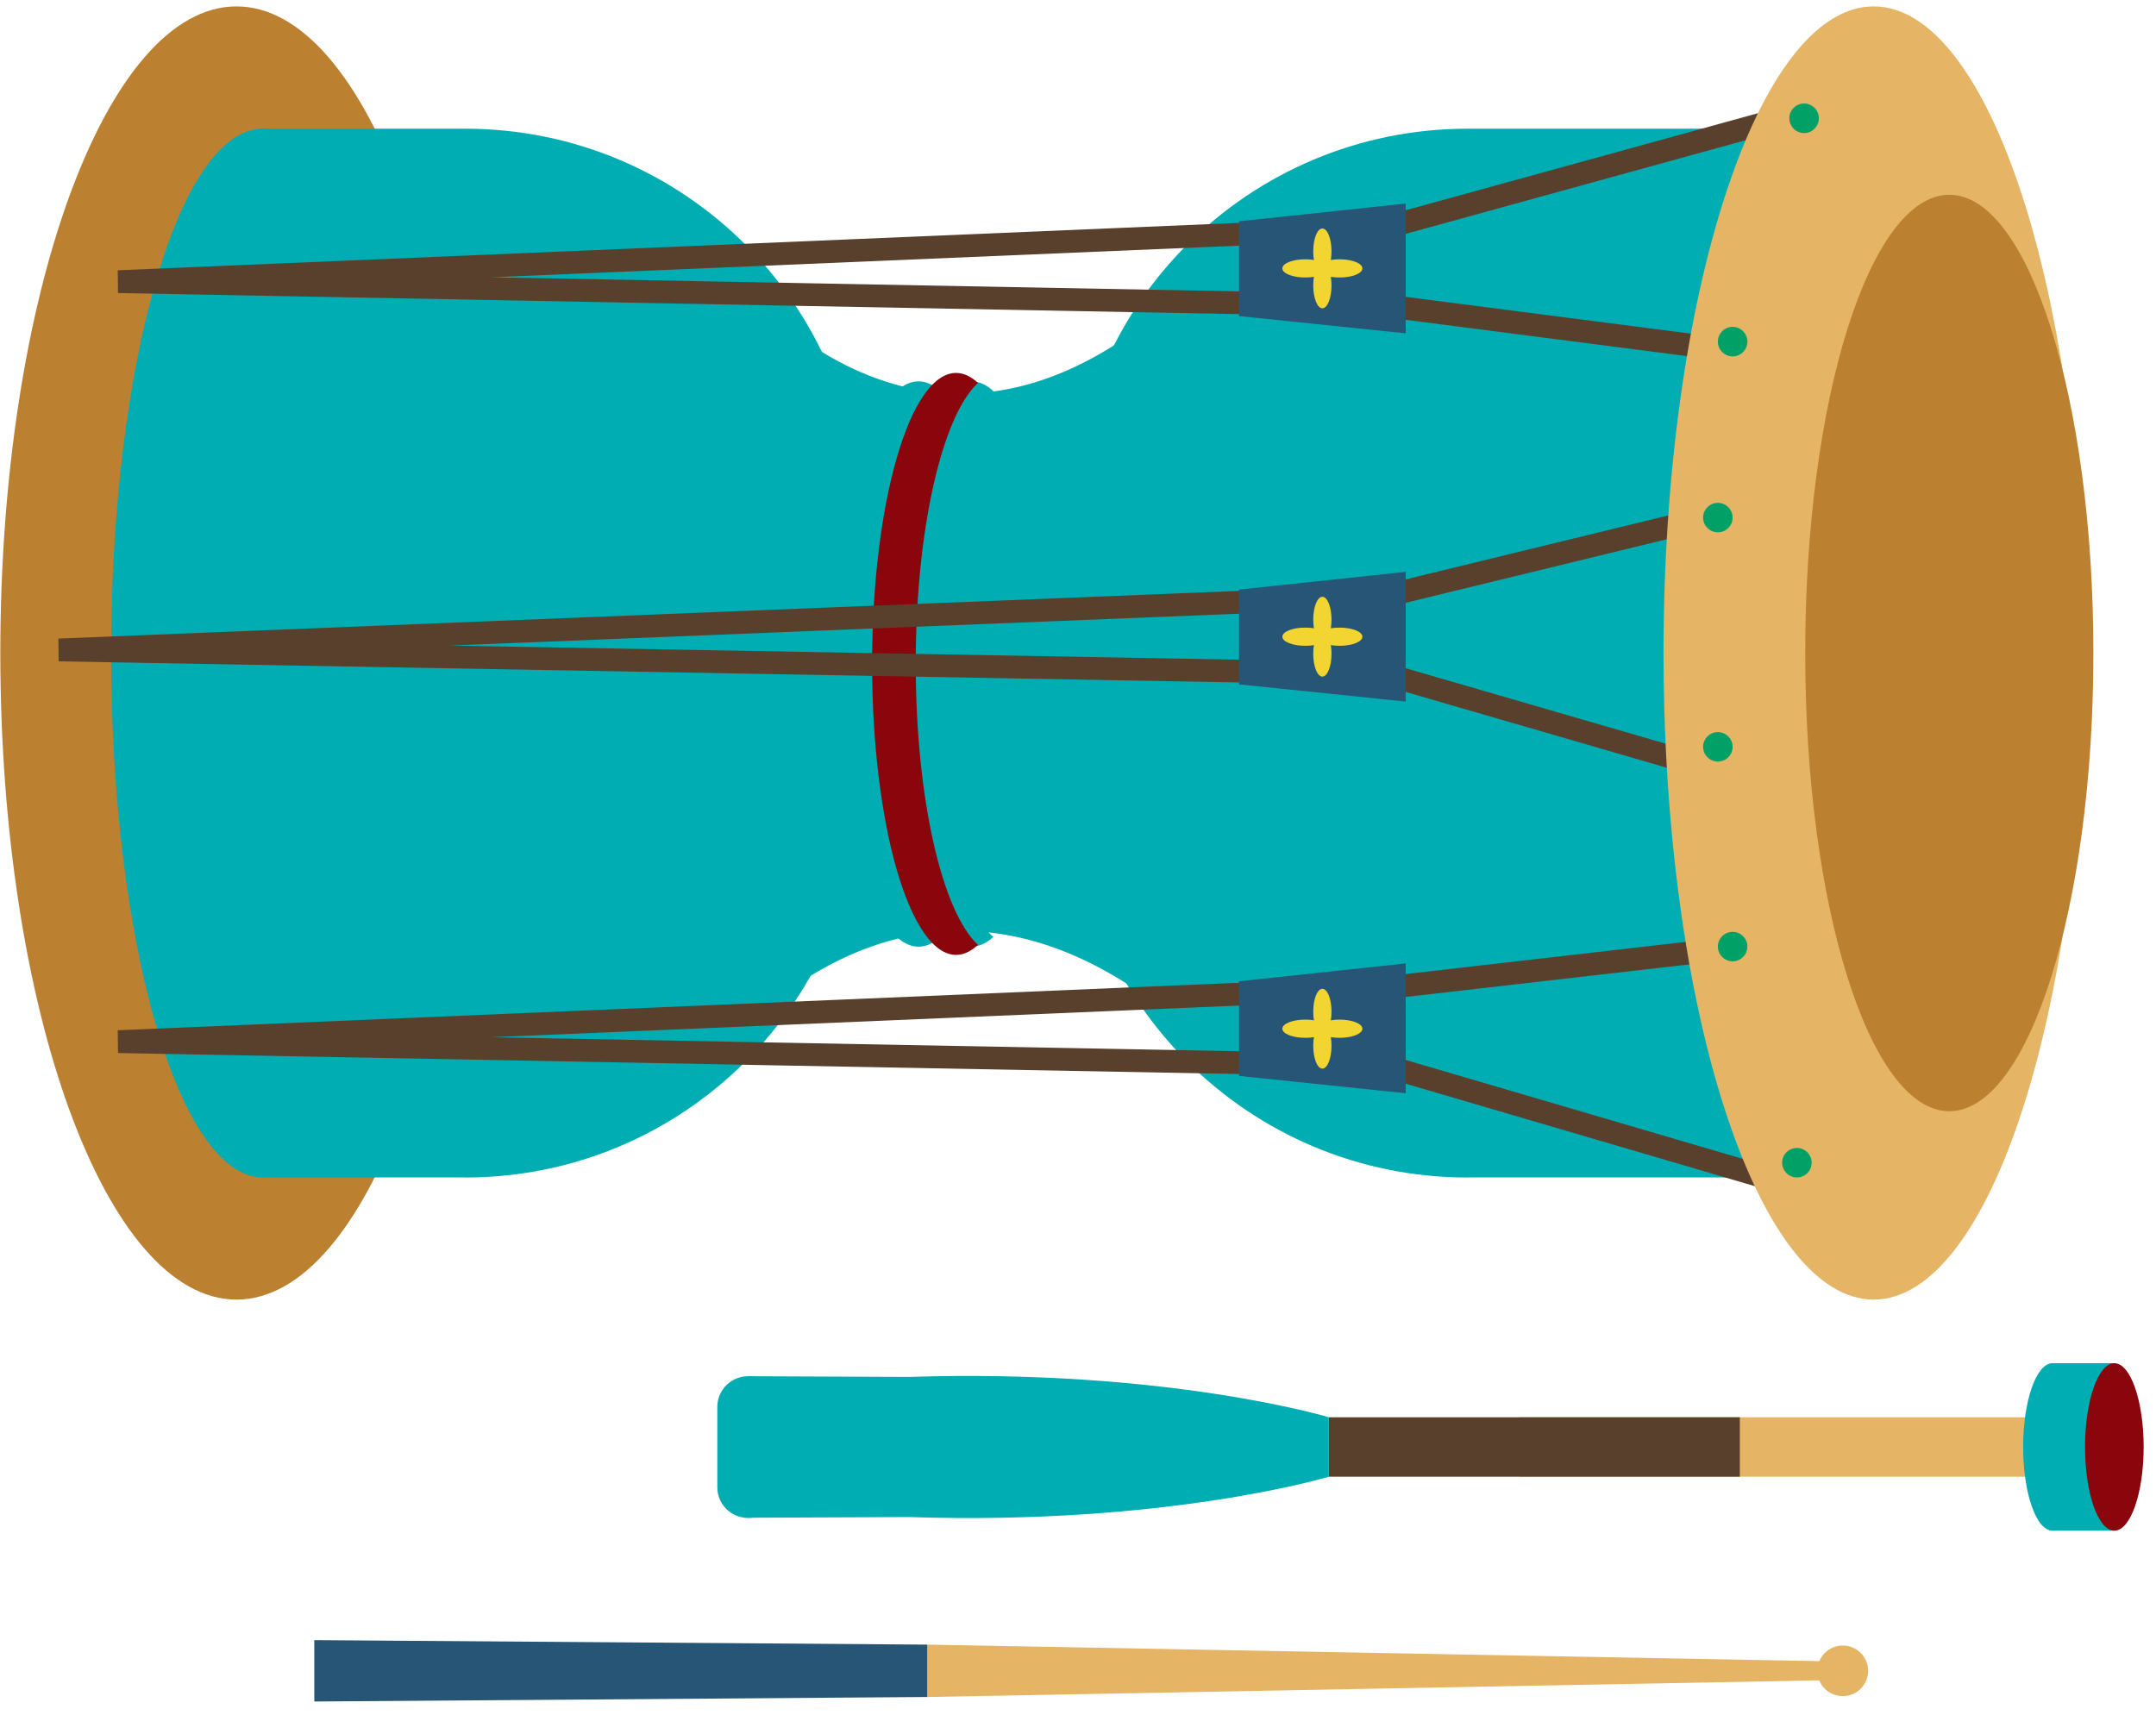 <svg width="142" height="113" viewBox="0 0 142 113" fill="none" xmlns="http://www.w3.org/2000/svg">
<g clip-path="url(#clip0_1227_13783)">
<path d="M96.659 77.562H118.132V8.478H96.659C82.247 8.478 70.567 20.124 70.567 34.487V51.553C70.567 65.923 82.247 77.569 96.659 77.569V77.562Z" fill="#00ADB2"/>
<path d="M0.021 43.016C0.021 66.545 6.986 85.61 15.576 85.61C24.167 85.61 31.132 66.538 31.132 43.016C31.132 19.494 24.167 0.422 15.576 0.422C6.986 0.422 0.021 19.494 0.021 43.016Z" fill="#BC8031"/>
<path d="M30.634 77.562H17.024V8.478H30.634C45.047 8.478 56.719 20.124 56.719 34.487V51.553C56.719 65.923 45.039 77.569 30.634 77.569V77.562Z" fill="#00ADB2"/>
<path d="M27.316 43.024C27.316 62.103 22.838 77.562 17.314 77.562C11.79 77.562 7.32 62.096 7.32 43.024C7.32 23.952 11.79 8.478 17.314 8.478C22.838 8.478 27.316 23.944 27.316 43.024Z" fill="#00ADB2"/>
<path d="M44.72 13.631L42.789 41.395H42.344L42.567 43.157L42.344 44.919H42.789L44.72 72.683C44.72 72.683 61.345 46.437 83.917 73.727L82.351 44.911V41.387L83.917 12.572C61.352 42.009 44.72 13.616 44.72 13.616V13.631Z" fill="#00ADB2"/>
<path d="M61.939 25.758C61.479 25.343 60.996 25.121 60.498 25.121C57.439 25.121 54.967 33.458 54.967 43.742C54.967 54.026 57.447 62.362 60.498 62.362C60.996 62.362 61.479 62.14 61.939 61.725C59.578 59.593 57.84 52.352 57.84 43.742C57.84 35.131 59.578 27.89 61.939 25.758Z" fill="#00ADB2"/>
<path d="M65.421 25.758C64.961 25.343 64.486 25.121 63.981 25.121C60.922 25.121 58.449 33.458 58.449 43.742C58.449 54.026 60.929 62.362 63.981 62.362C64.478 62.362 64.961 62.14 65.421 61.725C63.06 59.593 61.323 52.352 61.323 43.742C61.323 35.131 63.06 27.89 65.421 25.758Z" fill="#00ADB2"/>
<path d="M64.412 25.225C63.951 24.796 63.469 24.566 62.971 24.566C59.912 24.566 57.44 33.147 57.44 43.734C57.44 54.322 59.919 62.903 62.971 62.903C63.469 62.903 63.951 62.673 64.412 62.244C62.05 60.052 60.313 52.597 60.313 43.734C60.313 34.872 62.05 27.416 64.412 25.225Z" fill="#8A060C"/>
<path d="M118.132 7.589L91.127 15.03L7.787 18.554L91.127 20.124L112.474 22.878" stroke="#58402C" stroke-width="1.5" stroke-miterlimit="10" stroke-linecap="round"/>
<path d="M92.582 13.409V21.96L81.608 20.82V14.579L92.582 13.409Z" fill="#265575"/>
<path d="M85.966 17.081C86.798 17.081 87.474 17.348 87.474 17.681C87.474 18.014 86.798 18.28 85.966 18.28C85.135 18.28 84.459 18.014 84.459 17.681C84.459 17.348 85.135 17.081 85.966 17.081Z" fill="#F3D532"/>
<path d="M87.697 16.555C87.697 17.384 87.429 18.058 87.095 18.058C86.761 18.058 86.494 17.384 86.494 16.555C86.494 15.726 86.761 15.052 87.095 15.052C87.429 15.052 87.697 15.726 87.697 16.555Z" fill="#F3D532"/>
<path d="M86.494 18.806C86.494 17.977 86.761 17.303 87.095 17.303C87.429 17.303 87.697 17.977 87.697 18.806C87.697 19.635 87.429 20.309 87.095 20.309C86.761 20.309 86.494 19.635 86.494 18.806Z" fill="#F3D532"/>
<path d="M88.224 18.28C87.392 18.28 86.717 18.014 86.717 17.681C86.717 17.348 87.392 17.081 88.224 17.081C89.055 17.081 89.731 17.348 89.731 17.681C89.731 18.014 89.055 18.28 88.224 18.28Z" fill="#F3D532"/>
<path d="M112.474 62.636L91.127 65.087L7.787 68.618L91.127 70.18L117.011 77.777" stroke="#58402C" stroke-width="1.5" stroke-miterlimit="10" stroke-linecap="round"/>
<path d="M92.582 63.465V72.017L81.608 70.876V64.642L92.582 63.465Z" fill="#265575"/>
<path d="M85.966 67.167C86.798 67.167 87.474 67.434 87.474 67.767C87.474 68.1 86.798 68.367 85.966 68.367C85.135 68.367 84.459 68.1 84.459 67.767C84.459 67.434 85.135 67.167 85.966 67.167Z" fill="#F3D532"/>
<path d="M87.697 66.641C87.697 67.471 87.429 68.144 87.095 68.144C86.761 68.144 86.494 67.471 86.494 66.641C86.494 65.812 86.761 65.138 87.095 65.138C87.429 65.138 87.697 65.812 87.697 66.641Z" fill="#F3D532"/>
<path d="M86.494 68.892C86.494 68.063 86.761 67.389 87.095 67.389C87.429 67.389 87.697 68.063 87.697 68.892C87.697 69.722 87.429 70.395 87.095 70.395C86.761 70.395 86.494 69.722 86.494 68.892Z" fill="#F3D532"/>
<path d="M88.224 68.367C87.392 68.367 86.717 68.1 86.717 67.767C86.717 67.434 87.392 67.167 88.224 67.167C89.055 67.167 89.731 67.434 89.731 67.767C89.731 68.1 89.055 68.367 88.224 68.367Z" fill="#F3D532"/>
<path d="M112.475 34.095L91.127 39.292L3.875 42.816L91.127 44.378L112.475 50.575" stroke="#58402C" stroke-width="1.5" stroke-miterlimit="10" stroke-linecap="round"/>
<path d="M92.582 37.671V46.215L81.608 45.082V38.84L92.582 37.671Z" fill="#265575"/>
<path d="M85.967 41.343C86.798 41.343 87.474 41.609 87.474 41.943C87.474 42.276 86.798 42.542 85.967 42.542C85.135 42.542 84.46 42.276 84.46 41.943C84.46 41.609 85.135 41.343 85.967 41.343Z" fill="#F3D532"/>
<path d="M87.697 40.817C87.697 41.646 87.43 42.32 87.095 42.32C86.761 42.32 86.494 41.646 86.494 40.817C86.494 39.988 86.761 39.314 87.095 39.314C87.43 39.314 87.697 39.988 87.697 40.817Z" fill="#F3D532"/>
<path d="M86.494 43.068C86.494 42.239 86.761 41.565 87.095 41.565C87.43 41.565 87.697 42.239 87.697 43.068C87.697 43.897 87.43 44.571 87.095 44.571C86.761 44.571 86.494 43.897 86.494 43.068Z" fill="#F3D532"/>
<path d="M88.224 42.542C87.392 42.542 86.717 42.276 86.717 41.943C86.717 41.609 87.392 41.343 88.224 41.343C89.056 41.343 89.731 41.609 89.731 41.943C89.731 42.276 89.056 42.542 88.224 42.542Z" fill="#F3D532"/>
<path d="M137.245 43.016C137.245 66.545 131.052 85.61 123.404 85.61C115.756 85.61 109.564 66.538 109.564 43.016C109.564 19.494 115.764 0.422 123.404 0.422C131.045 0.422 137.245 19.494 137.245 43.016Z" fill="#E5B465"/>
<path d="M137.876 43.016C137.876 59.689 133.629 73.201 128.387 73.201C123.144 73.201 118.897 59.689 118.897 43.016C118.897 26.343 123.144 12.831 128.387 12.831C133.629 12.831 137.876 26.343 137.876 43.016Z" fill="#BC8031"/>
<path d="M61.07 111.789L121.362 110.664V109.457L61.07 108.339V111.789Z" fill="#E5B465"/>
<path d="M20.7 112.086L61.07 111.789V108.339L20.7 108.043V112.086Z" fill="#265575"/>
<path d="M119.699 110.064C119.699 109.146 120.449 108.398 121.37 108.398C122.29 108.398 123.04 109.146 123.04 110.064C123.04 110.982 122.298 111.73 121.37 111.73C120.441 111.73 119.699 110.99 119.699 110.064Z" fill="#E5B465"/>
<path d="M119.795 7.789C119.795 8.33 119.357 8.767 118.823 8.767C118.288 8.767 117.85 8.33 117.85 7.789C117.85 7.249 118.288 6.819 118.823 6.819C119.357 6.819 119.795 7.256 119.795 7.789Z" fill="#00A066"/>
<path d="M115.088 22.508C115.088 23.041 114.65 23.478 114.115 23.478C113.581 23.478 113.143 23.041 113.143 22.508C113.143 21.975 113.581 21.53 114.115 21.53C114.65 21.53 115.088 21.967 115.088 22.508Z" fill="#00A066"/>
<path d="M114.115 34.095C114.115 34.635 113.677 35.065 113.143 35.065C112.608 35.065 112.17 34.628 112.17 34.095C112.17 33.562 112.608 33.125 113.143 33.125C113.677 33.125 114.115 33.562 114.115 34.095Z" fill="#00A066"/>
<path d="M114.115 49.198C114.115 49.739 113.677 50.168 113.143 50.168C112.608 50.168 112.17 49.731 112.17 49.198C112.17 48.665 112.608 48.228 113.143 48.228C113.677 48.228 114.115 48.665 114.115 49.198Z" fill="#00A066"/>
<path d="M115.088 62.355C115.088 62.895 114.65 63.325 114.115 63.325C113.581 63.325 113.143 62.888 113.143 62.355C113.143 61.822 113.581 61.385 114.115 61.385C114.65 61.385 115.088 61.822 115.088 62.355Z" fill="#00A066"/>
<path d="M119.32 76.592C119.32 77.133 118.882 77.562 118.348 77.562C117.813 77.562 117.375 77.125 117.375 76.592C117.375 76.059 117.813 75.622 118.348 75.622C118.882 75.622 119.32 76.059 119.32 76.592Z" fill="#00A066"/>
<path d="M134.869 93.362H100.112V97.278H134.869V93.362Z" fill="#E5B465"/>
<path d="M114.591 93.362H87.519V97.278H114.591V93.362Z" fill="#58402C"/>
<path d="M137.111 95.316C137.111 98.359 136.25 100.832 135.181 100.832C134.111 100.832 133.25 98.366 133.25 95.316C133.25 92.266 134.119 89.8 135.181 89.8C136.242 89.8 137.111 92.273 137.111 95.316Z" fill="#00ADB2"/>
<path d="M139.264 89.8H135.188V100.832H139.264V89.8Z" fill="#00ADB2"/>
<path d="M141.187 95.316C141.187 98.359 140.326 100.832 139.257 100.832C138.188 100.832 137.326 98.366 137.326 95.316C137.326 92.266 138.195 89.8 139.257 89.8C140.319 89.8 141.187 92.273 141.187 95.316Z" fill="#8A060C"/>
<path d="M59.89 90.704L49.272 90.659V99.98L59.89 99.936C76.886 100.491 87.519 97.278 87.519 97.278V93.361C87.519 93.361 76.886 90.156 59.89 90.704Z" fill="#00ADB2"/>
<path d="M51.299 97.974C51.299 99.092 50.393 99.995 49.272 99.995C48.151 99.995 47.245 99.092 47.245 97.974V92.68C47.245 91.562 48.151 90.659 49.272 90.659C50.393 90.659 51.299 91.562 51.299 92.68V97.974Z" fill="#00ADB2"/>
</g>
<defs>
<clipPath id="clip0_1227_13783">
<rect width="141.167" height="111.663" fill="white" transform="translate(0.021 0.422)"/>
</clipPath>
</defs>
</svg>
